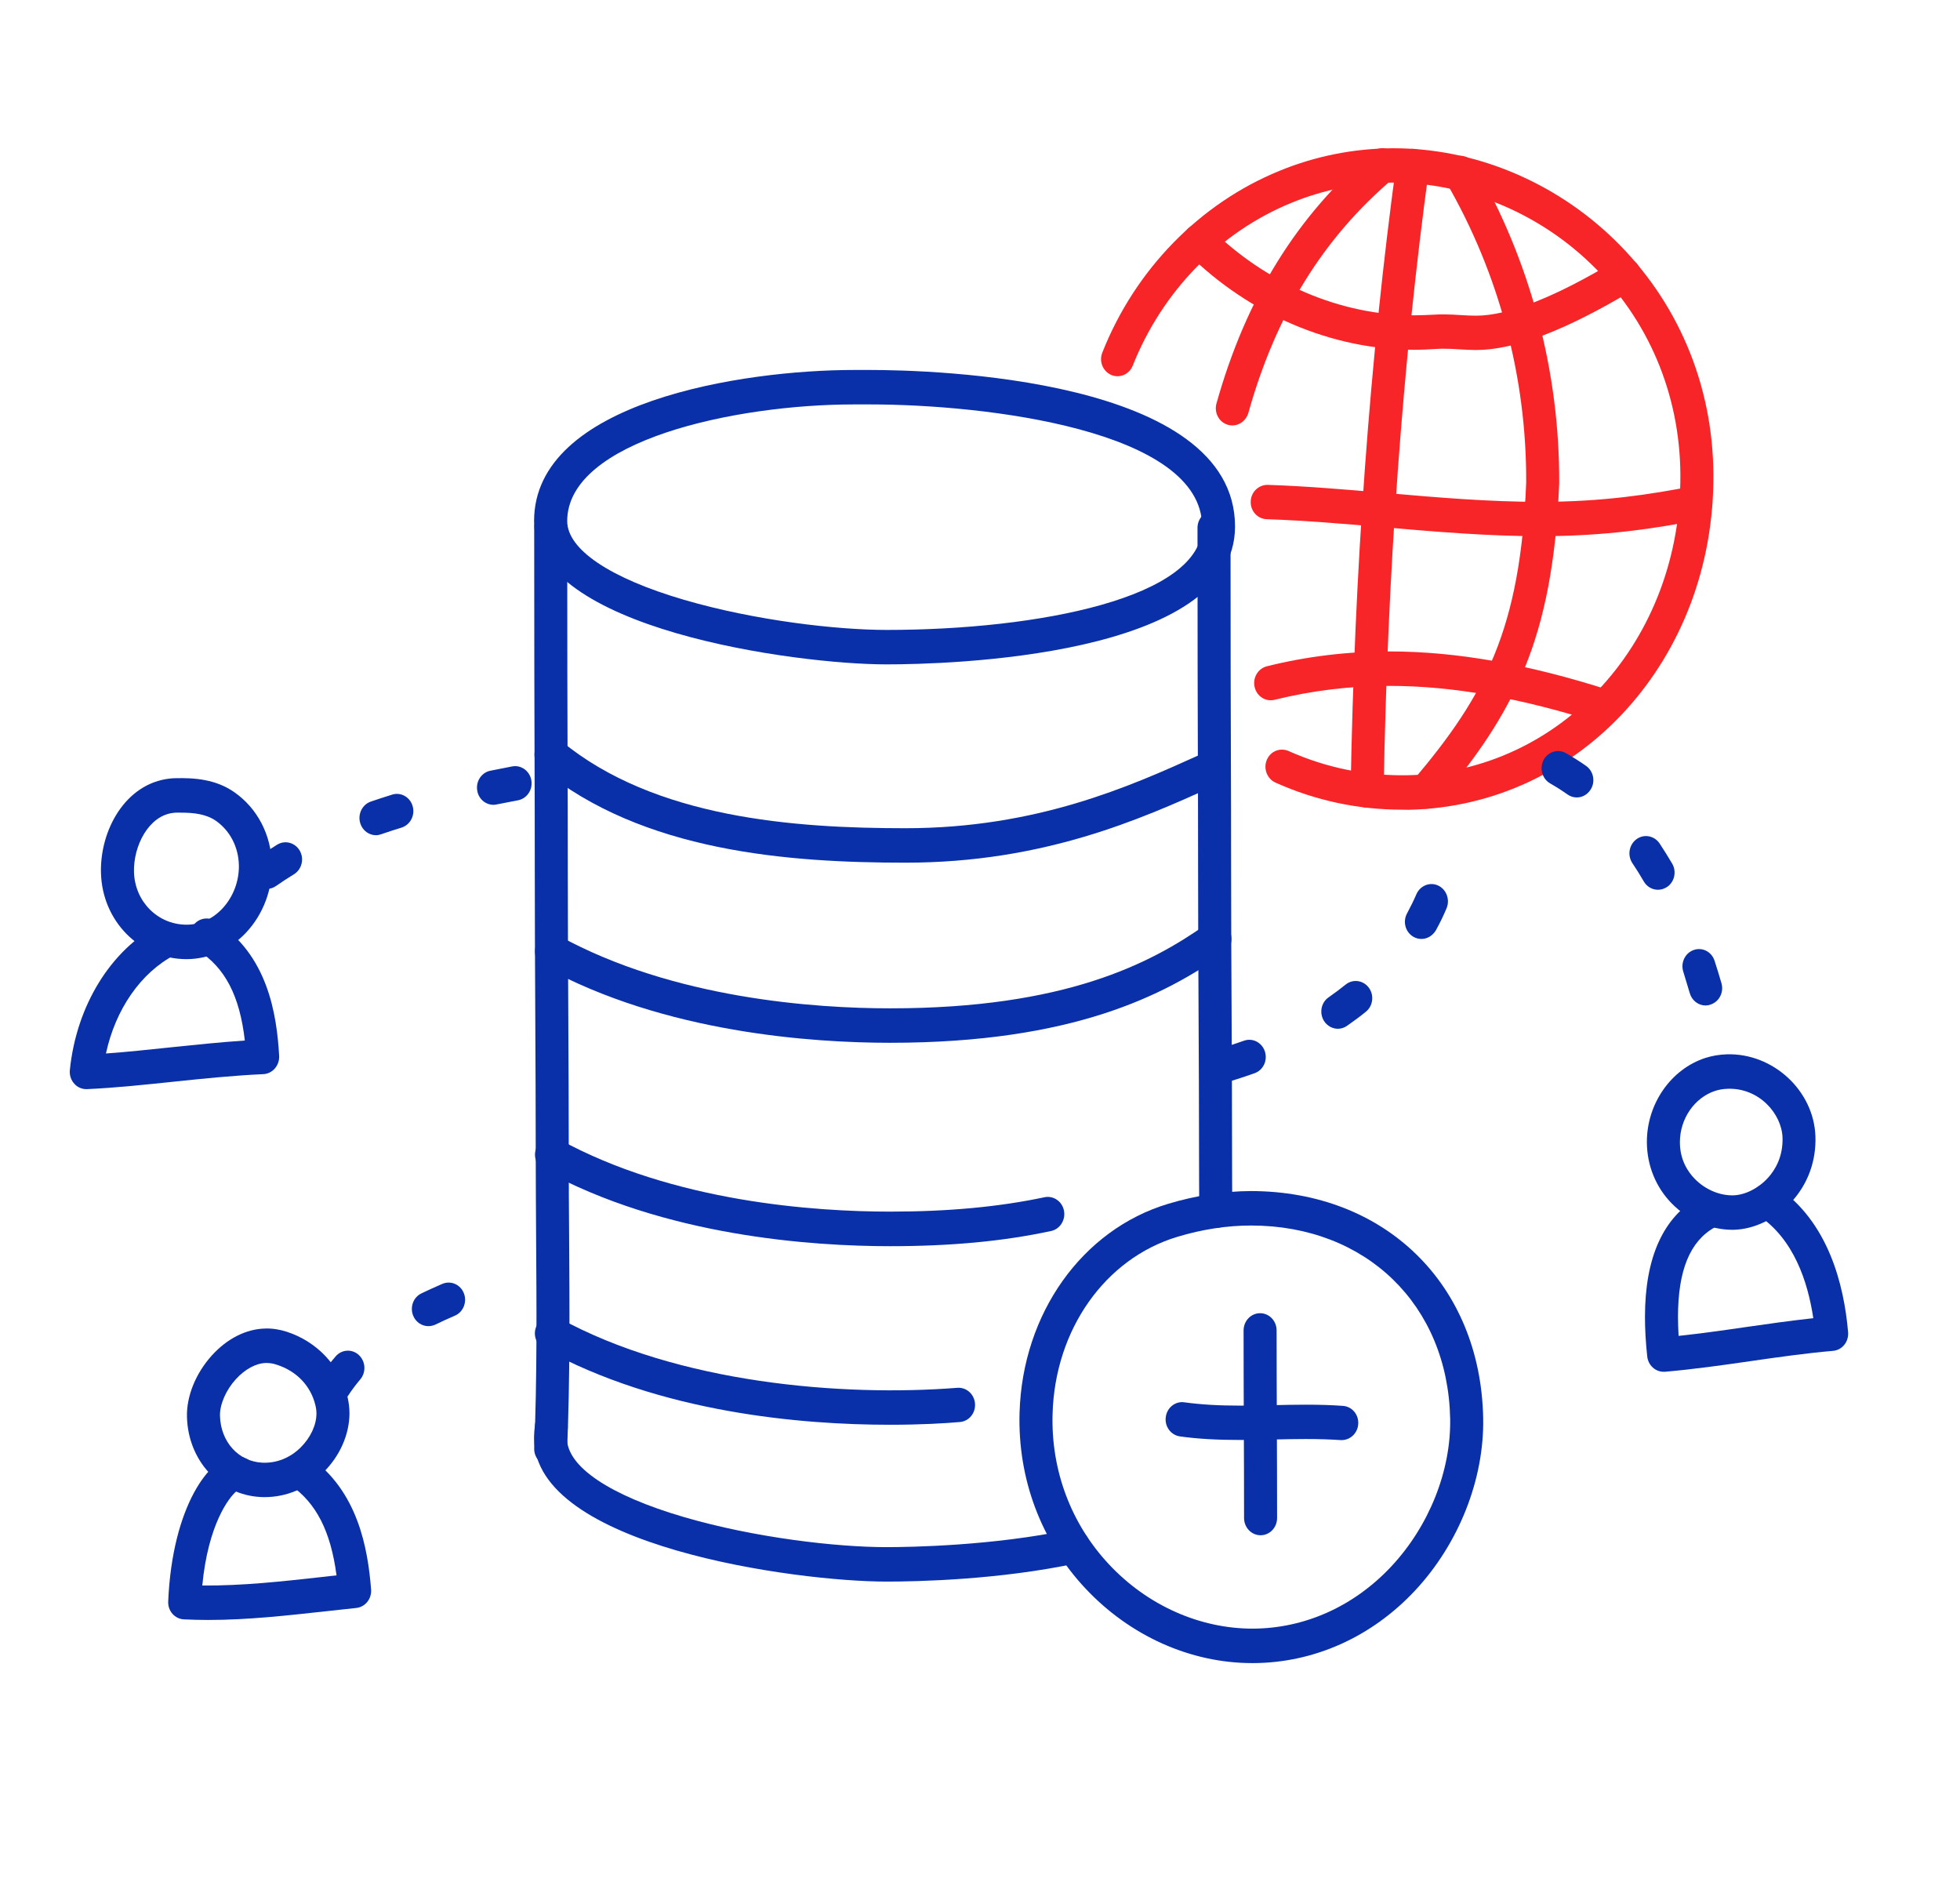 <?xml version="1.0" encoding="UTF-8"?> <!-- Generator: Adobe Illustrator 24.1.0, SVG Export Plug-In . SVG Version: 6.00 Build 0) --> <svg xmlns="http://www.w3.org/2000/svg" xmlns:xlink="http://www.w3.org/1999/xlink" version="1.1" id="Layer_1" x="0px" y="0px" viewBox="0 0 165 159" style="enable-background:new 0 0 165 159;" xml:space="preserve"> <style type="text/css"> .st0{fill:#0A30A9;} .st1{fill:#F82528;} </style> <g> <g> <g> <path class="st0" d="M74.63,55.92c-7.6,0-29.67-2.97-29.67-12.06c0-10.06,17.61-12.72,26.92-12.72l1.36,0 c5.13,0,30.73,0.64,30.73,13.18C103.97,55.36,79.53,55.92,74.63,55.92z M73.25,34.04l-1.36,0c-10.03,0-24.14,3.05-24.14,9.82 c0,2.38,3.59,4.8,9.85,6.63c5.99,1.75,12.87,2.53,17.04,2.53c12.79,0,26.56-2.72,26.56-8.7C101.19,36.19,82.91,34.04,73.25,34.04 z"></path> </g> <g> <path class="st0" d="M74.63,133.12c-7.6,0-29.67-2.97-29.67-12.06c0-0.39,0.03-0.78,0.08-1.16c0.12-0.79,0.82-1.34,1.58-1.21 c0.76,0.12,1.28,0.86,1.16,1.65c-0.03,0.23-0.05,0.47-0.05,0.72c0,2.38,3.59,4.8,9.85,6.63c5.99,1.75,12.87,2.53,17.04,2.53 c1.99,0,9-0.11,15.46-1.48c0.75-0.16,1.49,0.35,1.64,1.13c0.15,0.78-0.33,1.55-1.08,1.71C84.12,132.97,77.27,133.12,74.63,133.12 z"></path> </g> <g> <path class="st0" d="M46.36,123.39c-0.02,0-0.04,0-0.06,0c-0.77-0.04-1.36-0.71-1.33-1.51c0.25-5.8,0.2-11.99,0.16-17.97 c-0.01-2.24-0.03-4.45-0.03-6.63c0-4.01-0.02-8.01-0.04-12.02c-0.02-4.01-0.04-8.02-0.04-12.02c0-4.19-0.01-6.73-0.02-9.66 c-0.01-3.98-0.03-8.68-0.03-19.15c0-0.8,0.62-1.45,1.39-1.45c0.77,0,1.39,0.65,1.39,1.45c0,10.47,0.02,15.16,0.03,19.14 c0.01,2.94,0.02,5.48,0.02,9.68c0,4,0.02,8,0.04,12c0.02,4.01,0.04,8.02,0.04,12.03c0,2.17,0.01,4.38,0.03,6.61 c0.04,6.02,0.08,12.24-0.17,18.12C47.71,122.78,47.1,123.39,46.36,123.39z"></path> </g> <g> <path class="st0" d="M102.35,103.36c-0.76,0-1.39-0.64-1.39-1.44c-0.01-1.56-0.02-3.11-0.02-4.64c0-4.01-0.02-8.01-0.04-12.02 c-0.02-4.01-0.04-8.02-0.04-12.02c0-4.19-0.01-6.73-0.02-9.66c-0.01-3.98-0.03-8.68-0.03-19.15c0-0.8,0.62-1.45,1.39-1.45 c0.77,0,1.39,0.65,1.39,1.45c0,10.47,0.02,15.16,0.03,19.14c0.01,2.94,0.02,5.48,0.02,9.68c0,4,0.02,8,0.04,12 c0.02,4.01,0.04,8.02,0.04,12.03c0,1.52,0.01,3.07,0.02,4.62C103.75,102.7,103.13,103.35,102.35,103.36z"></path> </g> <g> <path class="st0" d="M76.24,72.61c-9.81,0-22.16-0.9-30.72-7.96c-0.6-0.5-0.7-1.41-0.23-2.04c0.48-0.63,1.35-0.73,1.95-0.24 c7.88,6.5,19.63,7.34,28.99,7.34c11.05,0,18.92-3.54,24.66-6.13l0.79-0.36c0.71-0.32,1.52,0.02,1.83,0.76 c0.3,0.74-0.02,1.59-0.73,1.9L102,66.25C96.04,68.93,87.87,72.61,76.24,72.61z"></path> </g> <g> <path class="st0" d="M74.93,87.77c-6.53,0-19-0.83-29.15-6.42c-0.68-0.37-0.94-1.25-0.58-1.96c0.36-0.71,1.2-0.98,1.88-0.61 c9.62,5.29,21.58,6.09,27.86,6.09c14.69,0,21.91-3.76,26.56-7.04c0.64-0.45,1.5-0.27,1.93,0.39c0.43,0.66,0.26,1.56-0.37,2.01 C98.06,83.74,90.37,87.77,74.93,87.77z"></path> </g> <g> <path class="st0" d="M74.93,104.89c-6.53,0-19-0.83-29.15-6.42c-0.68-0.37-0.94-1.25-0.58-1.96c0.36-0.71,1.2-0.98,1.88-0.61 c9.62,5.29,21.58,6.08,27.86,6.08c4.91,0,9.16-0.4,12.99-1.21c0.75-0.16,1.49,0.35,1.64,1.13c0.15,0.78-0.33,1.55-1.08,1.71 C84.46,104.48,80.03,104.89,74.93,104.89z"></path> </g> <g> <path class="st0" d="M74.93,119.92c-7.45,0-19.33-1-29.16-6.41c-0.68-0.37-0.94-1.25-0.58-1.96c0.36-0.71,1.2-0.98,1.88-0.61 c9.99,5.5,23.86,6.63,33.52,5.87c0.77-0.06,1.43,0.54,1.49,1.33c0.06,0.8-0.51,1.49-1.28,1.55 C79.55,119.8,77.51,119.92,74.93,119.92z"></path> </g> <g> <path class="st0" d="M105.41,139.98c-5.19,0-10.3-2.29-14.05-6.3c-3.73-3.98-5.69-9.23-5.53-14.77 c0.24-8.35,5.27-15.42,12.52-17.59c2.34-0.7,4.68-1.06,6.94-1.07c11.31,0,19.35,7.85,19.57,19.1c0.1,5.14-2.04,10.57-5.74,14.53 c-3.66,3.91-8.5,6.08-13.62,6.1C105.47,139.98,105.44,139.98,105.41,139.98z M99.12,104.1c-6.09,1.83-10.31,7.81-10.51,14.9 c-0.14,4.75,1.55,9.25,4.74,12.66c3.24,3.47,7.67,5.43,12.13,5.42c4.37-0.02,8.5-1.88,11.64-5.23c3.19-3.41,5.04-8.06,4.96-12.44 c-0.19-9.58-7.08-16.26-16.76-16.26C103.29,103.15,101.21,103.47,99.12,104.1z"></path> </g> <g> <path class="st0" d="M106.12,129.22c-0.77,0-1.39-0.65-1.39-1.45c0-2.64-0.01-5.27-0.02-7.89c-0.01-2.63-0.02-5.25-0.02-7.9 c0-0.8,0.62-1.45,1.39-1.45c0.77,0,1.39,0.65,1.39,1.45c0,2.64,0.01,5.27,0.02,7.89c0.01,2.63,0.02,5.25,0.02,7.9 C107.51,128.57,106.89,129.22,106.12,129.22z"></path> </g> <g> <path class="st0" d="M112.95,121.21c-0.03,0-0.06,0-0.09,0c-0.88-0.06-1.82-0.09-2.95-0.09c-0.9,0-1.79,0.02-2.69,0.04 c-0.91,0.02-1.83,0.04-2.74,0.04c-2.05,0-3.64-0.09-5.15-0.3c-0.76-0.11-1.3-0.83-1.19-1.63c0.1-0.79,0.8-1.35,1.56-1.24 c1.38,0.19,2.86,0.28,4.78,0.28c0.9,0,1.79-0.02,2.69-0.04c0.91-0.02,1.83-0.04,2.74-0.04c1.19,0,2.19,0.03,3.14,0.1 c0.77,0.05,1.35,0.74,1.29,1.54C114.29,120.62,113.68,121.21,112.95,121.21z"></path> </g> <g> <path class="st1" d="M118.02,68.15c-3.69,0-7.28-0.77-10.65-2.28c-0.7-0.32-1.03-1.17-0.73-1.9c0.3-0.74,1.12-1.07,1.83-0.76 c3.18,1.42,6.56,2.11,10.05,2.04c12.97-0.27,23.05-11.4,22.94-25.35c-0.05-6.76-2.71-13.03-7.5-17.66 c-4.56-4.42-10.72-6.9-16.79-6.87c-2.9,0.02-5.74,0.59-8.45,1.7c-6.01,2.45-10.88,7.45-13.36,13.7 c-0.29,0.74-1.11,1.09-1.81,0.79c-0.71-0.31-1.05-1.15-0.75-1.89c2.76-6.98,8.2-12.55,14.91-15.29c3.02-1.24,6.2-1.87,9.44-1.9 c0.07,0,0.13,0,0.2,0c6.75,0,13.48,2.78,18.51,7.65c5.35,5.18,8.33,12.2,8.38,19.76c0.12,15.55-11.16,27.97-25.67,28.27 C118.39,68.15,118.21,68.15,118.02,68.15z"></path> </g> <g> <path class="st1" d="M115.09,67.98c-0.79-0.01-1.4-0.68-1.39-1.48c0.32-18.57,1.62-36.31,3.85-52.73 c0.11-0.79,0.81-1.34,1.57-1.23c0.76,0.11,1.29,0.85,1.18,1.64c-2.22,16.3-3.5,33.92-3.82,52.37 C116.46,67.35,115.84,67.98,115.09,67.98z"></path> </g> <g> <path class="st1" d="M120.02,68.07c-0.33,0-0.66-0.12-0.92-0.36c-0.58-0.53-0.63-1.45-0.12-2.05c6.05-7.14,9.01-12.71,9.5-25.05 c0.04-8.84-2.29-17.61-6.75-25.3c-0.4-0.69-0.19-1.58,0.47-1.99c0.66-0.42,1.51-0.19,1.91,0.49c4.72,8.15,7.19,17.44,7.15,26.86 c-0.53,13.19-3.85,19.4-10.2,26.9C120.79,67.91,120.41,68.07,120.02,68.07z"></path> </g> <g> <path class="st1" d="M103.74,35.81c-0.13,0-0.26-0.02-0.39-0.06c-0.74-0.22-1.16-1.03-0.94-1.8c2.49-8.87,6.77-15.79,13.09-21.15 c0.6-0.51,1.47-0.41,1.96,0.21c0.48,0.62,0.39,1.53-0.2,2.04c-5.87,4.98-9.85,11.42-12.17,19.71 C104.9,35.4,104.34,35.81,103.74,35.81z"></path> </g> <g> <path class="st1" d="M124.25,29.46c-0.48,0-0.96-0.03-1.44-0.06c-0.44-0.03-0.88-0.05-1.34-0.05c-0.19,0-0.43,0.01-0.72,0.03 c-0.47,0.03-1.04,0.06-1.7,0.06c-6.9,0-13.85-2.95-19.05-8.09c-0.56-0.55-0.58-1.47-0.05-2.05c0.53-0.58,1.41-0.61,1.97-0.06 c4.7,4.64,10.94,7.3,17.14,7.3c0.6,0,1.13-0.03,1.56-0.05c0.34-0.02,0.63-0.03,0.87-0.03c0.51,0,1,0.03,1.5,0.06 c0.43,0.03,0.86,0.05,1.28,0.05c2.71,0,6.68-1.57,11.8-4.66c0.66-0.4,1.51-0.17,1.9,0.53c0.39,0.69,0.16,1.58-0.51,1.98 C131.82,27.8,127.51,29.46,124.25,29.46z"></path> </g> <g> <path class="st1" d="M129.64,45.13c-4.43,0-8.85-0.38-13.12-0.75c-3.25-0.28-6.61-0.57-9.89-0.68c-0.77-0.03-1.37-0.69-1.34-1.49 c0.02-0.8,0.67-1.41,1.43-1.4c3.35,0.11,6.75,0.41,10.03,0.69c4.21,0.37,8.57,0.74,12.88,0.74c5.32,0,9.34-0.63,12.88-1.32 c0.76-0.15,1.48,0.37,1.62,1.16c0.14,0.79-0.36,1.54-1.11,1.69C139.35,44.47,135.19,45.13,129.64,45.13z"></path> </g> <g> <path class="st1" d="M135.09,60.94c-0.14,0-0.27-0.02-0.41-0.07c-6.57-2.11-12.36-3.14-17.72-3.14c-3.3,0-6.55,0.4-9.66,1.17 c-0.75,0.19-1.5-0.29-1.68-1.07c-0.18-0.78,0.28-1.56,1.03-1.75c3.32-0.83,6.79-1.25,10.31-1.25c5.64,0,11.7,1.07,18.54,3.27 c0.73,0.24,1.14,1.05,0.92,1.81C136.23,60.54,135.68,60.94,135.09,60.94z"></path> </g> <g> <path class="st0" d="M15.71,80.73c-3.93,0-7.1-3.18-7.21-7.25c-0.1-3.58,2.04-7.53,5.79-7.95c0.16-0.02,0.32-0.03,0.49-0.03 c1.56-0.04,3.38,0.08,4.95,1.18c1.94,1.36,3.09,3.57,3.16,6.05c0.06,2.12-0.73,4.22-2.16,5.75 C19.38,79.92,17.61,80.72,15.71,80.73z M15.24,68.4c-0.14,0-0.27,0-0.41,0c-0.09,0-0.17,0.01-0.25,0.02 c-2.05,0.23-3.36,2.76-3.3,4.98c0.07,2.49,2.01,4.43,4.43,4.43c1.14,0,2.2-0.49,3.02-1.37c0.91-0.98,1.41-2.31,1.38-3.65 c-0.04-1.53-0.75-2.89-1.93-3.72C17.35,68.51,16.29,68.4,15.24,68.4z"></path> </g> <g> <path class="st0" d="M7.26,91.67c-0.38,0-0.75-0.16-1.01-0.46c-0.28-0.31-0.41-0.72-0.37-1.14c0.55-5.43,3.45-10.14,7.59-12.29 c0.69-0.36,1.52-0.07,1.87,0.65c0.34,0.72,0.06,1.59-0.62,1.94c-2.87,1.49-5,4.59-5.8,8.3c1.82-0.13,3.67-0.33,5.48-0.52 c2.03-0.21,4.13-0.43,6.21-0.57c-0.43-3.77-1.67-6.14-3.95-7.59c-0.65-0.42-0.86-1.31-0.46-1.99c0.4-0.68,1.26-0.9,1.91-0.48 c4.42,2.81,5.19,7.82,5.39,11.35c0.02,0.39-0.11,0.77-0.36,1.06c-0.25,0.29-0.6,0.46-0.97,0.48c-2.47,0.11-5.03,0.37-7.5,0.63 c-2.41,0.25-4.9,0.52-7.34,0.63C7.3,91.67,7.28,91.67,7.26,91.67z"></path> </g> <g> <path class="st0" d="M145.83,103.51c-1.84,0-3.73-0.82-5.1-2.22c-1.34-1.37-2.08-3.2-2.09-5.15c-0.01-3.24,2.03-6.16,4.94-7.1 c0.57-0.18,1.17-0.28,1.8-0.3c3.88-0.11,7.32,3.05,7.45,6.91c0.07,2.05-0.63,3.99-1.98,5.47c-1.33,1.46-3.16,2.35-4.91,2.39 C145.91,103.51,145.87,103.51,145.83,103.51z M144.41,91.81c-1.76,0.57-2.99,2.35-2.99,4.33c0,1.49,0.68,2.5,1.25,3.08 c0.87,0.89,2.07,1.41,3.22,1.39c1.01-0.02,2.14-0.59,2.95-1.48c0.58-0.64,1.27-1.75,1.22-3.38c-0.07-2-1.96-4.19-4.6-4.11 C145.09,91.65,144.73,91.71,144.41,91.81z"></path> </g> <g> <path class="st0" d="M140.05,115.46c-0.7,0-1.3-0.55-1.38-1.29c-0.13-1.21-0.19-2.3-0.19-3.33c0-5.01,1.54-8.41,4.57-10.1 c0.68-0.38,1.52-0.11,1.88,0.6c0.36,0.71,0.1,1.58-0.57,1.96c-2.09,1.16-3.1,3.63-3.1,7.54c0,0.51,0.02,1.04,0.05,1.6 c1.88-0.2,3.79-0.47,5.64-0.74c1.87-0.27,3.78-0.54,5.7-0.75c-0.46-3.08-1.65-6.67-4.62-8.65c-0.65-0.43-0.83-1.33-0.42-2 c0.42-0.67,1.28-0.87,1.92-0.44c4.39,2.94,5.71,8.29,6.05,12.27c0.03,0.38-0.08,0.77-0.32,1.06c-0.24,0.3-0.58,0.48-0.95,0.51 c-2.31,0.2-4.69,0.54-6.98,0.87c-2.34,0.34-4.77,0.68-7.17,0.89C140.12,115.46,140.09,115.46,140.05,115.46z"></path> </g> <g> <path class="st0" d="M22.28,126.01c-0.12,0-0.24,0-0.36-0.01c-3.43-0.18-6.09-3.08-6.18-6.74c-0.05-1.74,0.74-3.68,2.1-5.18 c1.29-1.42,2.88-2.22,4.48-2.26c0.61-0.02,1.22,0.08,1.82,0.27c2.57,0.84,4.48,2.88,5.11,5.46c0.11,0.47,0.17,0.95,0.17,1.42 c-0.01,1.78-0.81,3.59-2.2,4.96C25.85,125.28,24.11,126.01,22.28,126.01z M22.44,114.72c-0.02,0-0.04,0-0.06,0 c-0.83,0.02-1.75,0.52-2.52,1.36c-0.84,0.92-1.37,2.14-1.34,3.1c0.06,2.17,1.55,3.83,3.55,3.93c1.19,0.06,2.34-0.39,3.24-1.28 c0.83-0.82,1.33-1.89,1.33-2.86c0-0.23-0.03-0.46-0.09-0.7c-0.39-1.62-1.57-2.86-3.24-3.4 C23.02,114.77,22.73,114.72,22.44,114.72z"></path> </g> <g> <path class="st0" d="M17.52,136.35c-0.68,0-1.36-0.02-2.04-0.05c-0.77-0.04-1.36-0.71-1.32-1.51c0.34-7.99,3.51-12.24,5.66-12.24 c0.33,0,0.65,0.08,0.95,0.24c0.69,0.36,0.96,1.23,0.62,1.94c-0.28,0.58-0.89,0.88-1.48,0.78c-0.63,0.52-2.39,2.79-2.88,7.94 c3.36,0.03,6.79-0.35,10.1-0.72c0.4-0.05,0.8-0.09,1.2-0.13c-0.49-3.72-1.71-6.1-3.89-7.61c-0.64-0.44-0.81-1.34-0.39-2.01 c0.42-0.67,1.29-0.85,1.93-0.4c4.16,2.89,4.99,7.77,5.26,11.2c0.06,0.79-0.49,1.48-1.25,1.56c-0.86,0.09-1.71,0.19-2.57,0.28 C24.21,135.97,20.87,136.35,17.52,136.35z"></path> </g> <g> <path class="st0" d="M22.47,74.82c-0.45,0-0.89-0.23-1.16-0.65c-0.43-0.67-0.25-1.57,0.39-2.01c0.54-0.37,1.09-0.73,1.64-1.07 c0.66-0.4,1.51-0.17,1.9,0.52c0.39,0.69,0.16,1.58-0.5,1.98c-0.51,0.31-1.01,0.64-1.5,0.98C23,74.74,22.73,74.82,22.47,74.82z M31.65,70.3c-0.58,0-1.13-0.39-1.32-1c-0.24-0.76,0.16-1.58,0.88-1.83c0.6-0.21,1.21-0.4,1.81-0.59 c0.74-0.23,1.51,0.22,1.72,0.98c0.22,0.77-0.21,1.57-0.94,1.8c-0.58,0.18-1.15,0.36-1.72,0.56C31.94,70.27,31.79,70.3,31.65,70.3 z M41.54,67.74c-0.65,0-1.24-0.48-1.36-1.17c-0.15-0.79,0.35-1.55,1.1-1.7c0.61-0.12,1.22-0.24,1.83-0.36 c0.76-0.15,1.48,0.38,1.62,1.16c0.14,0.79-0.36,1.54-1.12,1.69c-0.6,0.12-1.21,0.23-1.81,0.35 C41.71,67.73,41.62,67.74,41.54,67.74z"></path> </g> <g> <path class="st0" d="M143.58,84.63c-0.6,0-1.15-0.41-1.33-1.04c-0.18-0.61-0.36-1.21-0.54-1.79c-0.25-0.76,0.14-1.58,0.87-1.84 c0.73-0.26,1.52,0.15,1.76,0.91c0.2,0.61,0.39,1.24,0.58,1.89c0.22,0.77-0.2,1.57-0.94,1.8 C143.85,84.61,143.71,84.63,143.58,84.63z M139.57,74.89c-0.47,0-0.93-0.25-1.19-0.7c-0.31-0.54-0.63-1.05-0.96-1.54 c-0.44-0.66-0.28-1.56,0.35-2.02c0.63-0.46,1.5-0.29,1.94,0.36c0.36,0.55,0.72,1.12,1.06,1.7c0.4,0.68,0.19,1.58-0.47,1.99 C140.07,74.82,139.82,74.89,139.57,74.89z M132.74,67.12c-0.27,0-0.54-0.08-0.78-0.25c-0.48-0.34-0.97-0.65-1.46-0.93 c-0.67-0.38-0.92-1.26-0.56-1.97c0.37-0.7,1.21-0.96,1.89-0.58c0.57,0.33,1.15,0.69,1.7,1.08c0.63,0.45,0.8,1.35,0.36,2.01 C133.62,66.89,133.19,67.12,132.74,67.12z"></path> </g> <g> <path class="st0" d="M103.39,91.01c-0.6,0-1.16-0.41-1.33-1.05c-0.21-0.77,0.21-1.57,0.95-1.8c0.57-0.17,1.13-0.36,1.7-0.56 c0.73-0.27,1.52,0.14,1.77,0.89c0.25,0.76-0.13,1.58-0.86,1.84c-0.61,0.22-1.22,0.42-1.83,0.61 C103.65,90.99,103.52,91.01,103.39,91.01z M112.63,86.59c-0.45,0-0.89-0.23-1.16-0.64c-0.43-0.67-0.26-1.57,0.38-2.01 c0.49-0.34,0.97-0.7,1.43-1.07c0.61-0.49,1.48-0.37,1.95,0.26c0.47,0.63,0.36,1.54-0.25,2.03c-0.5,0.41-1.04,0.8-1.58,1.18 C113.16,86.51,112.89,86.59,112.63,86.59z M119.66,79.03c-0.23,0-0.47-0.06-0.69-0.19c-0.67-0.4-0.9-1.28-0.51-1.98 c0.28-0.52,0.54-1.05,0.77-1.58c0.31-0.73,1.13-1.07,1.83-0.75c0.7,0.32,1.02,1.18,0.72,1.91c-0.26,0.63-0.57,1.26-0.9,1.86 C120.6,78.77,120.14,79.03,119.66,79.03z"></path> </g> <g> <path class="st0" d="M28.14,118.09c-0.27,0-0.54-0.08-0.78-0.25c-0.63-0.45-0.8-1.35-0.36-2.01c0.38-0.58,0.8-1.14,1.25-1.66 c0.51-0.6,1.39-0.65,1.96-0.12c0.57,0.53,0.63,1.45,0.12,2.05c-0.37,0.44-0.72,0.9-1.03,1.38 C29.02,117.87,28.58,118.09,28.14,118.09z M36.06,111.62c-0.52,0-1.03-0.31-1.26-0.84c-0.32-0.73-0.02-1.59,0.68-1.92 c0.58-0.28,1.16-0.54,1.76-0.8c0.71-0.3,1.52,0.05,1.81,0.79c0.29,0.74-0.05,1.59-0.76,1.89c-0.55,0.24-1.1,0.48-1.64,0.75 C36.45,111.58,36.25,111.62,36.06,111.62z"></path> </g> </g> </g> </svg> 